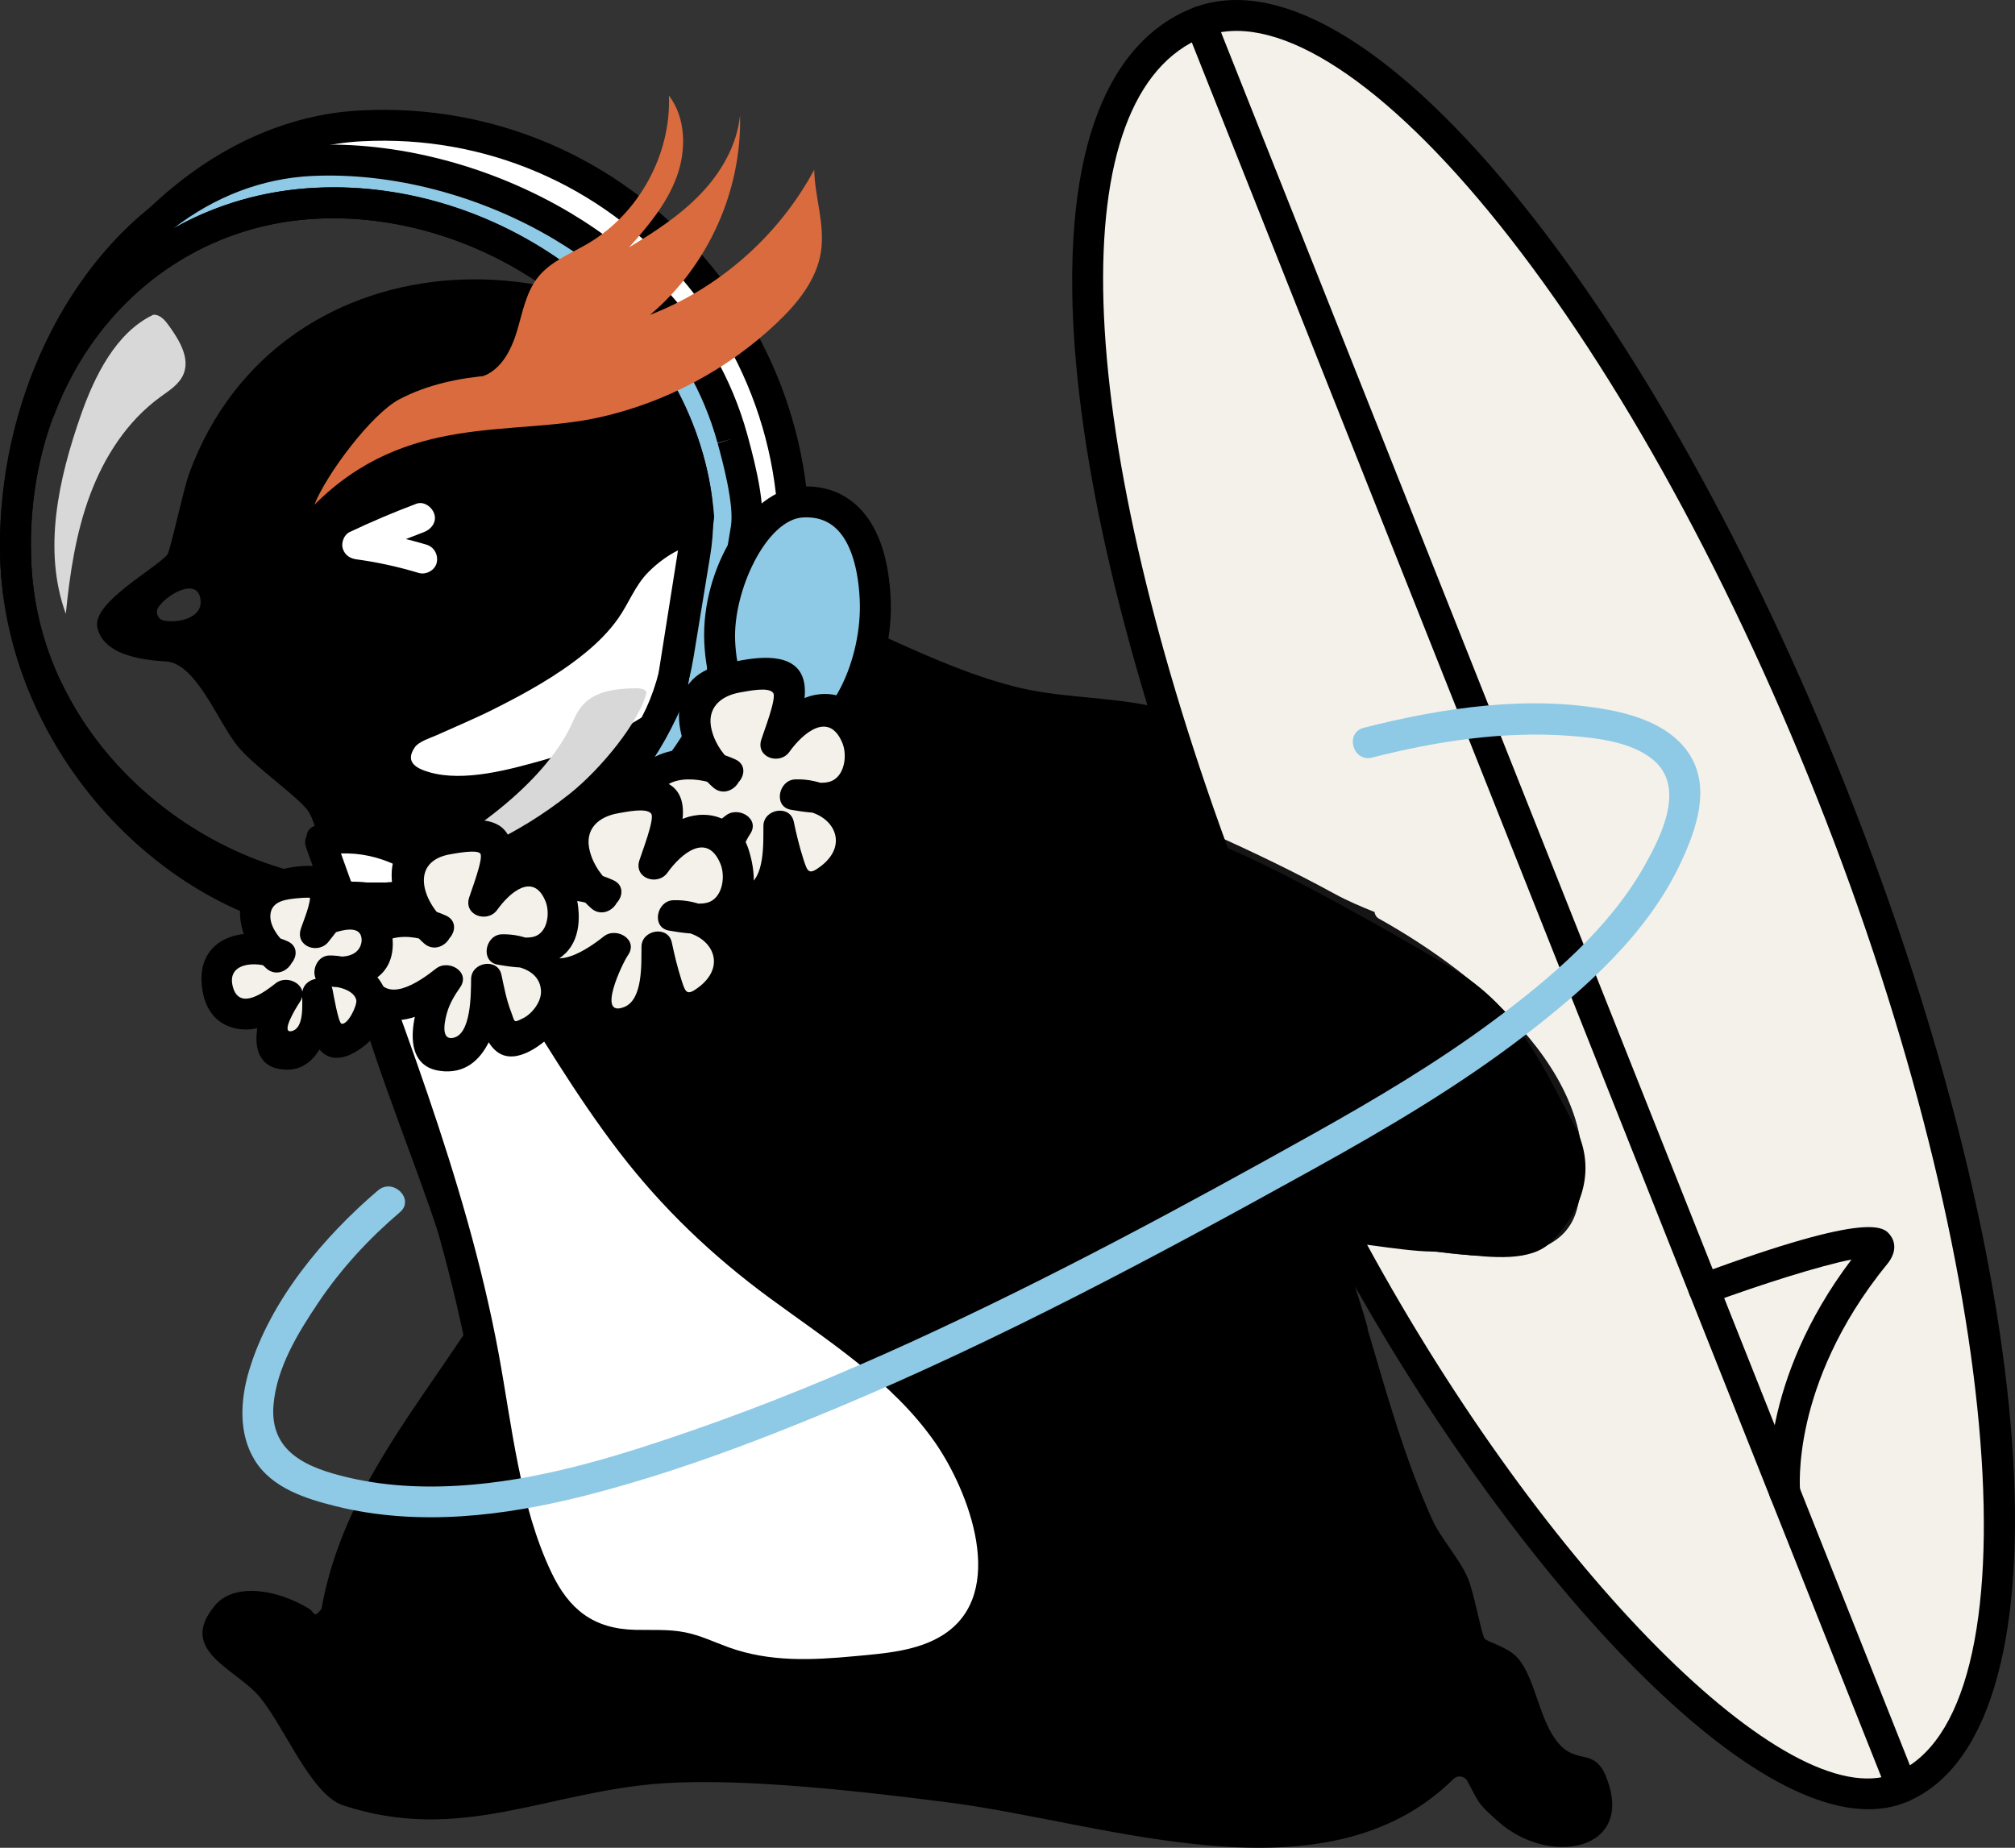 <?xml version="1.0" encoding="UTF-8"?>
<svg id="MAIN" xmlns="http://www.w3.org/2000/svg" viewBox="0 0 977.59 896.53">
  <rect x="0" y="0" width="977.59" height="896.53" fill="#333333" stroke="none"/>
  <defs>
    <style>
      .cls-1 {
        fill: #d96b3e;
      }

      .cls-2 {
        fill: #1e1e1e;
      }

      .cls-3 {
        fill: #d8d8d8;
      }

      .cls-4 {
        fill: #fff;
      }

      .cls-5 {
        opacity: .7;
      }

      .cls-6 {
        fill: #8ec9e5;
      }

      .cls-7 {
        fill: #f3f1e9;
      }
    </style>
  </defs>
  <g id="SURFING-FULL">
    <g>
      <g>
        <path d="M779.32,862.28c-6.15-15.37-15.09-4.84-24.78-18.45-8.07-11.34-9.99-29.85-18.13-39.28-4.81-5.56-14.94-7.81-16.17-9.54-1.51-2.12-5.19-22.7-8.21-29.55-4.18-9.49-12.98-18.95-17.16-28.17-13.44-29.64-22.05-61.01-31.32-92.19-.04-.63-.14-1.28-.33-1.97-4.79-16.7-10.74-33.2-15.12-50.06,1.32.42,2.52.84,3.34,1.21,18.49,8.27,101.64,29.95,112.04-10.07,15.36-59.09-45.68-109.85-92.62-136.05-2.82-1.57-2.92-5.58-.18-7.29,10.28-6.4,30.22-20.04,17.98-44.94-16.3-33.17-87.64-47.06-128.35-52.98,0,0-.08,0-.19-.02-.08-.02-.14-.06-.22-.08-22.64-5.01-46.05-4.04-68.54-9.94-21.21-5.56-41.28-14.45-61.19-23.5-28-28.28-37.1-70.06-61.67-104.06-70.89-98.11-232.86-95.37-276.75,24.45-2.78,7.59-9.19,37.71-10.55,39.3-6.01,7.02-36.38,23.22-34,35.15,2.09,10.46,14.09,15.65,33.21,16.67,14.76.78,25.27,29.26,34.79,41.01,8.24,10.17,30.08,25,34.55,31.94,6.7,10.39,19.34,76.91,25.02,95.86,15.58,51.92,38.55,101.26,51.19,153.89.28,1.17.06,2.41-.61,3.41-28.23,42.46-60.16,81.57-69.37,133.59-3.97,5.02-3.21,1.62-6.04-.09-16.18-9.8-36.49-12.4-45.52-1.72-17.85,21.11,7.41,29.89,19.76,42.57,12.35,12.68,25.92,49.15,42.18,54.53,57.28,18.96,99.61-7.02,155.81-10.69,39.69-2.59,98.22,4.19,138.61,9.41,76.37,9.86,182.39,49.77,244.37-11.46,2-1.98,5.38-1.51,6.72.97,6.09,11.25,4.7,10.44,14.95,19.61,24.88,22.25,66.77,14.31,52.46-21.46ZM79.61,301.12c-3-.51-4.47-4.06-2.72-6.56,4.53-6.47,17.79-13.66,20.11-5.05,2.6,9.63-9.16,13.01-17.39,11.61ZM251.59,751.43c1.85,4.62,16.5,33.65,18.2,34.62,5.07,2.91,14.85.22,14.7-6.92-.06-2.87-19-34.88-22.09-44.55"/>
        <g>
          <g>
            <path class="cls-7" d="M888.64,384.71C794.62,148.16,656.93-19.16,581.11,10.97c-72.09,28.65-73.22,183.72,8.73,406.35,27.4,10.59,87.35,44.77,112.45,59.97,28.35,17.18,39.34,43.24,54.98,72.47,9.02,16.86,3.48,33.9-10,47.48-9.77,9.84-38.62,2.66-52.48,2.5-11.96-.14-33.07-3.94-44.98-5,85.67,162.3,211.25,296.9,271.77,272.84,75.83-30.14,61.08-246.33-32.94-482.88Z"/>
            <path d="M906.46,877.84c-71.98,0-188.42-137.78-263.28-279.59-1.28-2.43-1.13-5.36.39-7.65,1.52-2.29,4.17-3.56,6.9-3.32,4.73.42,10.69,1.23,17,2.09,9.6,1.31,20.48,2.79,27.41,2.87,4.03.05,8.98.61,14.21,1.2,10.56,1.19,28.22,3.19,32.86-1.48,8.71-8.78,17.29-22.61,8.7-38.66-1.88-3.52-3.7-7-5.49-10.43-12.66-24.22-23.59-45.13-46.76-59.17-23.4-14.18-83.91-48.81-111.27-59.39-2.01-.78-3.59-2.38-4.33-4.4-39.95-108.53-61.59-204.8-62.59-278.4-1.27-94.05,30.91-126.68,58.13-137.5,39.95-15.87,95.17,15.75,155.5,89.07,58.56,71.17,116.01,173.76,161.76,288.87h0c97.01,244.08,109.64,460.46,28.74,492.62-5.57,2.22-11.56,3.28-17.88,3.28ZM663.25,603.93c86.34,158.26,204.03,277.18,255.56,256.69,70.65-28.08,53.64-244.75-37.14-473.14-45.19-113.7-101.8-214.88-159.41-284.88-55.03-66.88-105.48-97.73-138.38-84.66-69.09,27.46-64.25,185.48,11.85,393.66,29.49,12.17,87.55,45.41,110.45,59.28,26.74,16.2,39.15,39.93,52.28,65.05,1.77,3.38,3.56,6.82,5.43,10.3,9.92,18.55,5.81,39.07-11.29,56.3-9.75,9.82-28.57,7.69-45.19,5.82-4.85-.55-9.43-1.06-12.7-1.1-7.86-.09-18.74-1.58-29.26-3.01-.74-.1-1.47-.2-2.2-.3Z"/>
          </g>
          <path d="M922.75,874.62c-2.98,0-5.8-1.79-6.97-4.73L575.31,13.28c-1.53-3.85.35-8.21,4.2-9.74,3.86-1.53,8.21.35,9.74,4.2l340.47,856.62c1.53,3.85-.35,8.21-4.2,9.74-.91.36-1.85.53-2.77.53Z"/>
          <path d="M865.84,731.45c-3.8,0-7.06-2.87-7.45-6.74-.23-2.28-4.85-54.41,39.87-113.58-15.17,2.96-44.17,12.12-68.99,21.29-3.88,1.42-8.19-.55-9.63-4.43-1.43-3.89.55-8.19,4.43-9.63,84.34-31.17,90.14-23.03,93.26-18.67,1.32,1.85,3.79,6.9-1.81,13.74-24.35,29.79-34.53,58.03-38.78,76.48-4.61,20.02-3.44,33.19-3.43,33.32.39,4.11-2.62,7.78-6.74,8.18-.25.02-.49.04-.74.04Z"/>
        </g>
        <path class="cls-5" d="M669.03,445.79c-1.31-.73-2.03-1.97-2.21-3.27-6.61-2.62-13.27-5.48-19.47-8.87-19.14-10.48-38.84-19.9-58.71-28.9-8.6-3.89-15.68-7.28-19.78-8.86-19.93-7.7-40.01-11.99-57.58-20.51h0c-15.81-5.35-16.84-6.07-37.8-10.27-8.58-1.72-17.23-3.13-25.92-4.19-30.72-3.76-61.97-6.24-92.85-3.41-11.94,1.09-61.94,10.43-64.05,21.51-3.74,19.62,26.72,3.02,36.09,1.2,113.93-22.16,320.67,40.18,398.13,128.86,17.08,19.56,50.05,80.1,5.96,85.27-38.97,4.57-97.17-22.47-138.89-25.19-80.63-5.25-165.2,44.77-243.37,2.2-2.09-1.14-4.69-.51-5.96,1.49l-2.06,3.25c-.56.89-.83,1.95-.68,2.99,1.92,13.42,38.63,22.09,50.09,24.21,73.98,13.68,153.72-29.69,223.35-14.33l11.94,3.41,10.46,2.65s9.23,3.44,12.98,3.89c28.69,3.41,104.91,27.37,116.16-11.59,17.74-61.47-46.62-114.08-95.81-141.54Z"/>
        <g>
          <path class="cls-4" d="M156.07,407.58c21.83-4.33,44.54,5.28,61.24,19.99,16.69,14.71,28.46,34.07,40.06,53.06,26.52,43.43,54.03,87.26,92.25,120.86,27.59,24.25,60.09,42.55,86.94,67.62,26.85,25.07,48.38,60.04,44.26,96.54-.99,8.76-3.54,17.56-8.89,24.56-11.75,15.4-33.3,18.5-52.58,20.4-21.26,2.09-43.25,4.1-63.53-2.59-8.52-2.81-16.58-7.12-25.39-8.8-13.02-2.49-26.84.92-39.53-2.9-20.51-6.18-31.04-28.55-37.18-49.07-13.25-44.24-17.6-90.66-28.94-135.43-6.71-26.48-15.83-52.28-24.95-78.03-14.7-41.54-29.4-83.07-44.09-124.61"/>
          <path d="M158.06,414.81c38.95-6.27,66.73,27.94,85.14,57.15s36.03,59.42,57.26,87.05c21.03,27.37,45.23,50.42,73.01,70.83,28.51,20.95,59.6,40.5,80.17,70.03,16.41,23.56,35.49,73.07,4.03,93.3-12.45,8-28.6,9.06-42.9,10.4-20.77,1.95-41.26,2.93-61.2-4.27-7.06-2.55-13.75-5.82-21.16-7.29-7.99-1.59-16.02-1.03-24.1-1.21-20.38-.44-32.23-9.84-40.82-27.9-15.44-32.46-19.11-71.36-25.6-106.32-15.92-85.79-49.92-167.39-78.93-249.38-3.2-9.03-17.69-5.14-14.46,3.99,29.6,83.63,63.73,166.55,79.8,254.09,4.02,21.92,7.79,43.92,13.17,65.56,4.13,16.64,8.73,34.08,18.05,48.7,7.39,11.6,17.9,21.22,31.52,24.54,8.64,2.11,17.38,1.48,26.18,1.65,12.84.25,22.59,4.63,34.5,8.79,18.84,6.58,38.87,6.17,58.49,4.48,16.36-1.41,33.69-2.57,48.79-9.56,31.25-14.48,34.51-52.53,25.17-82.05-10.81-34.13-36.32-60.35-63.98-81.79-32.71-25.35-66.9-47.18-94.21-78.8-30.02-34.76-51.02-75.16-76.68-112.92-21.8-32.08-53.83-60.18-95.22-53.51-9.5,1.53-5.47,15.98,3.99,14.46h0Z"/>
        </g>
        <g>
          <path class="cls-4" d="M356.02,260.22c-16.89-12.6-39.96,5.43-46.92,12.21-6.97,6.78-9.61,14.86-14.56,22.3-8.73,13.11-24.42,23.88-40.55,33.1-13.52,7.73-27.72,14.74-42.39,20.91-5.64,2.37-11.6,4.78-15.67,8.57-8.15,7.58-4.98,17.94,3.9,22.33,8.88,4.38,21.53,4.15,33.55,2.76,37.87-4.39,77.31-20.01,102.98-43.91,25.67-23.9,35.32-56.02,20.03-78.31"/>
          <path d="M359.81,253.74c-25.15-16-54.88,7.31-67.02,29.07-10.27,18.42-26.58,29.51-44.63,39.69-9.59,5.41-19.42,10.4-29.44,14.97-8.4,3.84-18.09,6.66-25.44,12.41-10.05,7.86-13.01,21.42-3.76,31.33,10.57,11.35,29.91,10.24,43.87,8.67,36.14-4.06,72.54-16.98,101.08-39.91,26.89-21.61,49.24-60.54,28.41-93.59-5.13-8.14-18.11-.63-12.95,7.57,20.08,31.85-11.52,66.91-37.26,83.31-15.06,9.6-31.61,16.61-48.78,21.45-16.37,4.61-38.73,10.88-55.62,5.96-5.77-1.68-12.16-4.62-7.03-12.07,1.99-2.88,7.55-4.51,10.75-5.95,9.07-4.11,18.23-7.9,27.15-12.37,15.62-7.82,31.25-16.42,44.82-27.52,6.02-4.93,11.51-10.38,16-16.76,5.11-7.27,8.14-15.86,14.46-22.27,9.29-9.44,25.22-19.06,37.84-11.03,8.17,5.19,15.7-7.78,7.57-12.95h0Z"/>
        </g>
      </g>
      <g>
        <g>
          <path class="cls-4" d="M364.39,371.04c0,14.49-77.23,107.31-143.08,107.31s-86.04,2.17-77.76-30.67c.41-1.62,113.84-17.97,114.39-19.76"/>
          <path class="cls-2" d="M201.11,485.87c-33.92,0-53.13-.88-62.03-12.27-6.64-8.5-4.78-19.92-2.8-27.76,1.32-5.28,3.4-5.63,23.26-8.95,10.32-1.73,24.39-3.96,38-6.12,22-3.49,51.9-8.23,57.15-9.61,1.66-.8,3.61-1,5.51-.41,3.95,1.24,6.15,5.44,4.91,9.4-1.56,5-3.76,5.37-24.71,8.89-11.17,1.88-26.08,4.24-40.5,6.53-18.62,2.95-41.03,6.51-49.98,8.22-.86,5.08-.52,8.62,1,10.57,5.16,6.61,27.91,6.57,59.42,6.49h10.99c60.23-.01,133-85.99,135.59-100.06.13-4.03,3.43-7.26,7.49-7.26s7.5,3.36,7.5,7.5c0,12.26-25.59,43.1-49.3,64.64-20.63,18.74-61.21,50.17-101.28,50.17h-10.96c-3.19.02-6.27.03-9.24.03ZM250.79,425.66s0,.01,0,.02c0,0,0,0,0-.02ZM250.8,425.64s0,0,0,0c0,0,0,0,0,0ZM250.8,425.63s0,0,0,0c0,0,0,0,0,0ZM250.81,425.61h0ZM356.89,370.93v.11-.11Z"/>
        </g>
        <g>
          <g>
            <path class="cls-4" d="M175.54,61.05c-71.88,3.47-131.89,66.51-156.28,137.69,21.75-57.31,71.82-97.14,134.35-100.15,85.92-4.14,177.94,59.54,185.34,152.23.25,3.14.05,6.29-.46,9.4l-11.22,68.49c-.52,3.15-1.35,6.25-2.61,9.18-23.81,55.45-74.09,94.79-134.44,97.7-67.62,3.26-137.09-38.2-167.18-101.26,32.04,69.29,109.06,123.17,185.02,119.51,22.31-1.08,44.83-5.75,66.22-13.88,51.85-19.73,89.91-64.78,102.44-118.82l3.15-13.59c29.48-127.15-68.03-249.85-198.51-246.69-1.95.05-3.88.12-5.81.21Z"/>
            <path d="M200.74,461.5c-74.16,0-150.8-51.1-184.51-124.04-1.73-3.74-.11-8.18,3.62-9.93,3.73-1.75,8.18-.16,9.95,3.56,28.76,60.27,94.55,100.2,160.06,97,55.36-2.67,104.38-38.37,127.91-93.17.95-2.22,1.66-4.72,2.1-7.43l11.22-68.49c.44-2.7.58-5.25.39-7.59-3.3-41.34-24.74-79.38-60.36-107.1-33.74-26.26-76.44-40.19-117.15-38.23-57.5,2.77-106.43,39.3-127.7,95.33-1.45,3.83-5.72,5.79-9.55,4.39-3.85-1.39-5.87-5.61-4.55-9.48,12.79-37.31,34.92-71.87,62.33-97.3,30.18-28.01,65-43.73,100.68-45.45h0c1.99-.1,3.98-.17,5.98-.22,63.74-1.52,123.63,26.15,164.22,75.98,41.31,50.71,56.53,116.28,41.78,179.9l-3.15,13.59c-13.28,57.27-53.31,103.68-107.08,124.13-22.09,8.4-45.14,13.23-68.52,14.36-2.55.12-5.12.19-7.67.19ZM166.45,442.47c13.75,3.15,27.63,4.52,41.25,3.87,21.8-1.05,43.3-5.56,63.91-13.4,49.09-18.68,85.65-61.11,97.8-113.51l3.15-13.59c13.7-59.07-.44-119.96-38.8-167.05-37.64-46.21-93.15-71.83-152.23-70.46-1.88.05-3.76.11-5.63.2-32.11,1.55-63.65,15.89-91.21,41.46-.54.5-1.07,1-1.6,1.51,20.98-12.05,44.81-19.18,70.15-20.4,44.22-2.13,90.57,12.95,127.08,41.37,38.98,30.35,62.45,72.16,66.09,117.75.28,3.55.1,7.32-.54,11.21l-11.22,68.48c-.64,3.91-1.69,7.59-3.12,10.93-25.82,60.11-79.83,99.28-140.97,102.23-8.06.39-16.13.18-24.13-.59Z"/>
          </g>
          <g>
            <path class="cls-4" d="M8.34,281.91c-.25-2.58-.47-5.17-.6-7.78.13,2.6.33,5.2.6,7.78Z"/>
            <path class="cls-2" d="M8.33,289.41c-3.8,0-7.06-2.88-7.45-6.74-.27-2.66-.47-5.14-.6-7.54l-.03-.58s0-.04,0-.06H.25c-.2-4.14,2.99-7.65,7.12-7.85,4.12-.23,7.65,2.99,7.85,7.12h0s0,.02,0,.03c0,.18.02.36.03.54.11,2.01.28,4.21.54,6.84.41,4.12-2.6,7.78-6.71,8.19-.25.02-.51.04-.76.04Z"/>
          </g>
          <g>
            <path class="cls-4" d="M9.19,288.68c-.18-1.29-.37-2.57-.52-3.87.16,1.29.33,2.58.52,3.87Z"/>
            <path class="cls-2" d="M9.18,296.18c-3.66,0-6.85-2.68-7.41-6.4-.11-.75-.21-1.5-.31-2.25-.08-.61-.16-1.22-.23-1.84-.49-4.1,2.44-7.83,6.55-8.32,4.1-.5,7.84,2.43,8.34,6.53.07.58.14,1.16.22,1.74.09.66.19,1.33.28,1.99.58,4.09-2.25,7.88-6.34,8.48-.37.05-.73.08-1.09.08Z"/>
          </g>
          <g>
            <path class="cls-4" d="M7.74,274.13c-.11-2.26-.14-4.51-.18-6.75.02,2.26.07,4.51.18,6.75Z"/>
            <path class="cls-2" d="M7.74,281.63c-3.98,0-7.29-3.12-7.48-7.14,0,0,0,0,0,0H.25v-.03c-.11-2.33-.16-4.66-.18-7.01-.04-4.13,3.28-7.51,7.41-7.56h.09c4.09,0,7.44,3.29,7.49,7.39.03,2.15.06,4.3.17,6.48v.02s0,0,0,0c.2,4.13-3,7.65-7.13,7.84-.12,0-.24,0-.36,0Z"/>
          </g>
        </g>
        <g>
          <path class="cls-6" d="M355.34,212.85c-25.15-91.26-126.6-138.73-204.42-134.98C63.54,82.08,3.15,178.89,7.74,274.13,3.15,178.89,66.24,102.8,153.61,98.59c81.47-3.93,168.41,53.11,183.52,138.04,1.86,10.43,1.76,21.12.05,31.57l-8.09,49.4c-2.19,13.35-6.57,26.28-13.27,38.03-26.21,45.94-71.92,77.36-125.61,79.95-87.37,4.21-177.88-66.2-182.47-161.45,4.59,95.24,90.61,178.04,177.98,173.82,43.58-2.1,88.85-19.41,122.49-52.37,19.33-18.93,37.52-40.77,41.86-67.47l11.92-71.54c1.89-11.64-3.5-32.16-6.61-43.53-.02-.06-.04-.13-.05-.19Z"/>
          <path d="M179.2,455.61c-89.94,0-174.28-84.41-178.95-181.12,0,0,0,0,0-.01-2.34-48.48,11.67-98.37,38.43-136.89,28.65-41.24,68.38-65.11,111.87-67.21,41.74-2.05,87.73,9.98,126.17,32.91,30.68,18.3,70.48,51.82,85.84,107.57.02.09.05.17.06.21,4.46,16.26,8.75,34.54,6.78,46.7l-11.93,71.57c-4.88,30.02-26.08,54.03-44.01,71.6-33,32.32-79.43,52.19-127.38,54.5-2.29.11-4.6.17-6.88.17ZM15.23,273.8c2.07,42.87,22.51,82.87,57.56,112.64,33.49,28.44,76.18,43.62,117.06,41.65,48.93-2.36,93.59-30.84,119.45-76.17,6.11-10.71,10.28-22.66,12.38-35.53l8.09-49.4c1.63-9.98,1.62-19.75-.03-29.05-11.91-66.92-82.54-136.34-175.78-131.87C70.49,110.1,10.85,182.16,15.23,273.69h0s0,.06,0,.08c0,0,0,.02,0,.03ZM161.92,90.89c87.29,0,168.15,63.22,182.59,144.43,1.95,10.97,1.98,22.44.07,34.1l-8.09,49.41c-2.4,14.63-7.16,28.27-14.16,40.53-11.22,19.66-25.68,36.44-42.41,49.71,8.26-5.62,15.99-11.91,23.05-18.83,17.3-16.95,35.55-37.72,39.71-63.32l11.93-71.57c1.71-10.55-4.22-32.17-6.45-40.31l7.18-2.17-7.23,1.99c-14.04-50.94-50.74-81.78-79.07-98.67-35.97-21.46-78.89-32.66-117.76-30.81-24.09,1.16-46.98,9.95-67.07,25.41,20.82-11.71,44.26-18.48,69.05-19.67,2.89-.14,5.79-.21,8.67-.21Z"/>
        </g>
        <path d="M182.37,443.26C88.77,443.26,4.68,366.29.25,274.49c-2.31-47.96,11.95-93.08,40.17-127.06,28.39-34.19,68.46-54.2,112.83-56.34,44.25-2.17,90.55,12.94,127.07,41.36,38.98,30.33,62.45,72.13,66.11,117.7.12,1.45.14,1.71-6.72,44.79-2.42,15.17-5.12,32.13-5.83,37.16.24,1.33.12,2.75-.41,4.1-25.02,62.87-79.77,103.81-142.88,106.86-2.74.13-5.48.2-8.2.2ZM161.59,105.89c-2.55,0-5.08.06-7.62.18C70.46,110.1,10.81,182.19,15.23,273.77c2.07,42.88,22.51,82.9,57.56,112.67,33.49,28.44,76.18,43.62,117.06,41.65,56.51-2.73,105.72-39.24,128.88-95.47.07-1.58.84-6.61,6.16-40.03,2.71-17.02,6.05-38.02,6.53-41.86-3.48-41.08-24.89-78.86-60.32-106.44-31.63-24.61-71.15-38.39-109.51-38.39Z"/>
        <g>
          <path class="cls-6" d="M424.6,290.51c1.55,32.07-16.02,68.52-36.6,69.52s-37.27-16.44-38.82-48.51c-1.55-32.07,19.57-66.96,40.15-67.95,20.58-.99,33.72,14.87,35.27,46.94Z"/>
          <path d="M386.35,367.56c-11.87,0-22.68-5.12-30.63-14.56-8.36-9.93-13.21-24.14-14.02-41.12-1.75-36.33,22.11-74.58,47.28-75.8,12.83-.65,23.54,4.22,31.07,13.98,7.16,9.29,11.21,22.77,12.05,40.08.82,16.86-3.13,35.15-10.82,50.19-8.52,16.68-20.52,26.58-32.91,27.18-.67.03-1.34.05-2.01.05ZM391.15,251.02c-.48,0-.97.01-1.46.03-17.78.86-34.2,35.69-33.03,60.1.66,13.66,4.3,24.79,10.52,32.18,5.39,6.4,12.46,9.58,20.45,9.2,6.78-.33,14.36-7.44,20.28-19.03,6.44-12.59,9.87-28.53,9.19-42.64h0c-.68-13.99-3.77-24.93-8.95-31.65-4.24-5.51-9.82-8.2-17.01-8.2Z"/>
        </g>
      </g>
      <path class="cls-2" d="M201.13,485.87c-34.29,0-53.69-.9-62.4-12.72-6.94-9.41-4.12-22.48-.89-32.81,1.24-3.96,5.44-6.15,9.39-4.92,3.95,1.23,6.15,5.44,4.92,9.39-3.1,9.91-3.55,16.45-1.35,19.44,4.96,6.73,27.84,6.67,59.51,6.61h11c60.23-.01,133-85.99,135.59-100.06.12-4.03,3.43-7.26,7.49-7.26s7.5,3.36,7.5,7.5c0,12.26-25.59,43.1-49.3,64.64-20.63,18.74-61.21,50.17-101.28,50.17h-10.96c-3.18.02-6.25.03-9.21.03ZM356.89,370.93v.11-.11Z"/>
      <path class="cls-3" d="M74.38,152.72c-18.14,8.59-28.55,29.84-35.18,48.79-10.86,31.02-18.51,65.45-7.27,96.33,1.95-19.62,4.88-39.33,11.78-57.8,6.9-18.47,18.05-35.78,34-47.37,4.33-3.15,9.25-6.16,11.31-11.11,3.21-7.71-1.85-16.18-6.68-22.99-2.06-2.9-4.4-5.98-7.95-5.86"/>
      <path class="cls-3" d="M313.7,335.95c-3.5,14.23-22.13,37.2-37.55,49.4-25.24,19.97-52.26,32.02-82.48,39.23,17.1-9.81,34.06-20.21,48.99-32.35,14.93-12.14,27.84-26.21,34.53-40.5,1.82-3.88,3.38-8.04,7.33-11.41,6.16-5.26,14.9-6.1,22.11-6.34,3.07-.1,6.36-.12,7.07,1.98"/>
    </g>
    <path class="cls-5" d="M669.03,445.79c-1.31-.73-2.03-1.97-2.21-3.27-6.61-2.62-13.27-5.48-19.47-8.87-19.14-10.48-38.84-19.9-58.71-28.9-8.6-3.89-15.68-7.28-19.78-8.86-19.93-7.7-40.01-11.99-57.58-20.51,0,0,0,0,0,0-15.81-5.35-16.84-6.07-37.8-10.27-8.58-1.72-17.23-3.13-25.92-4.19-30.52-3.73-61.57-6.2-92.26-3.46-2.58,7.82-6.25,14.94-11.84,20.17,116.43-13.65,307.61,46.94,381.41,131.44,17.08,19.56,50.05,80.1,5.96,85.27-38.97,4.57-97.17-22.47-138.89-25.19-80.63-5.25-165.2,44.77-243.37,2.2-2.09-1.14-4.69-.51-5.97,1.49l-2.06,3.25c-.56.89-.83,1.95-.68,2.99,1.92,13.42,38.63,22.09,50.09,24.21,73.98,13.68,153.72-29.69,223.35-14.33l11.94,3.41,10.46,2.65s9.23,3.44,12.98,3.89c28.69,3.41,104.91,27.37,116.16-11.59,17.74-61.47-46.62-114.08-95.81-141.54Z"/>
    <path class="cls-6" d="M183.42,577.55c-26.47,22.54-52.41,53.49-62.55,87.36-4.28,14.28-5.34,30.76,2.9,43.87,8.34,13.28,24.57,18.4,38.95,21.99,40.04,9.99,82.01,4.89,121.49-5.17,41.3-10.52,81.58-25.67,120.86-42.07,79.83-33.32,156.27-74.24,231.86-116.13,35.5-19.67,70.62-40.26,102.84-65.05,29.64-22.81,59.71-49.49,75.78-84.02,7.24-15.57,14.28-35.19,4.71-51.33-8.19-13.81-24.76-19.73-39.69-22.54-39.06-7.34-80.79-1.06-118.89,8.65-9.34,2.38-5.38,16.85,3.99,14.46,31.15-7.94,63.86-12.98,96.07-10.54,13.07.99,30.1,2.92,40.55,11.84,15.46,13.21,3.76,36.59-4.33,50.99-17.24,30.67-45.77,54.86-73.67,75.54-27.58,20.44-57.18,37.98-87.11,54.72-63.84,35.71-128.46,70.5-195,100.94-34.83,15.93-70.29,30.53-106.49,43.07-34.18,11.83-69.45,22.87-105.64,26.14-20.4,1.85-41.12,1.31-61.13-3.39-19.52-4.59-38.23-12.07-36.22-35.32,1.57-18.05,11.83-34.77,21.7-49.48,11.07-16.5,24.53-31.05,39.63-43.92,7.36-6.27-3.29-16.83-10.6-10.6h0Z"/>
    <path class="cls-4" d="M201.97,244.43c-10.98,4.13-21.79,8.72-32.39,13.75-2.71,1.28-4.17,5.24-3.27,8.03,1.06,3.26,3.59,4.8,6.86,5.22.83.11.81.11-.06-.01.3.04.61.08.91.13.71.1,1.42.21,2.13.31,1.22.19,2.43.39,3.64.59,2.63.45,5.25.96,7.85,1.53,5.22,1.12,10.38,2.47,15.49,4.01,3.56,1.07,7.91-1.28,8.75-4.97s-1.15-7.6-4.97-8.75c-11.05-3.33-22.31-5.59-33.75-7.07,1.2,4.42,2.39,8.84,3.59,13.26,4.93-2.34,9.92-4.55,14.93-6.72.47-.2.38-.16-.28.12.38-.16.76-.32,1.14-.48.57-.24,1.14-.47,1.71-.71,1.24-.51,2.48-1.01,3.72-1.51,2.58-1.03,5.17-2.04,7.77-3.01,3.47-1.31,6.23-4.86,4.97-8.75-1.1-3.39-5.02-6.37-8.75-4.97h0Z"/>
    <path class="cls-1" d="M238.5,182.12c-15.44,1.18-30.94,4.38-44.66,11.56-13.72,7.18-35.69,36.79-41.31,51.22,44.98-44.98,95.88-32.84,138.65-42.48,31.97-7.21,61.91-23.19,85.7-45.73,10-9.47,19.28-20.84,21.4-34.44,2.06-13.23-2.96-26.51-3.26-39.89-17.11,31.9-45.91,57.35-79.66,70.41,28.06-23.54,44.61-60.21,43.67-96.83-1.42,14.42-9.09,27.68-19.11,38.14-10.02,10.47-22.32,18.45-34.72,25.93,9.24-10.27,18.29-21.15,23.07-34.12,4.78-12.96,4.59-28.52-3.73-39.55,1.1,28.61-14.55,57.25-39.22,71.78-8.39,4.94-17.97,8.58-24.11,16.14-5.99,7.38-7.66,17.23-10.38,26.33-2.72,9.11-7.58,18.71-16.53,21.93"/>
    <g>
      <path class="cls-7" d="M351.36,376.79c-10.07-7.85-15.71-21.06-14.41-33.76.26-2.52.81-5.11,2.29-7.16,2.18-3,5.94-4.34,9.51-5.3,8.46-2.28,17.24-3.38,26.01-3.27,2.15.03,4.49.2,6.1,1.62,2.46,2.16,2.1,6.02,1.46,9.23-1.53,7.71-3.46,15.34-5.79,22.84,3.84-5.57,8.18-11.06,14.12-14.29,5.94-3.23,13.85-3.67,19.13.55,5.18,4.15,6.51,11.38,7.17,17.97.43,4.26.7,8.75-1.1,12.63-2.35,5.09-7.88,8.12-13.43,8.95-5.54.84-11.18-.17-16.7-1.18,7.16-.71,14.69,1.11,20.25,5.69,5.55,4.58,8.84,12.03,7.7,19.13-1.59,9.87-10.66,16.68-19.61,21.13-1.58.78-3.41,1.54-5.04.89-1.62-.64-2.44-2.42-3.08-4.04-3.52-8.98-6.22-18.28-8.06-27.75-.07,8.13-.17,16.47-3.09,24.07s-9.31,14.4-17.38,15.42c-2.39.3-5.03.01-6.81-1.62-1.83-1.67-2.31-4.34-2.49-6.81-.78-10.91,2.58-22.06,9.25-30.72-6.26,5.04-12.77,10.21-20.54,12.28-7.77,2.07-17.19.18-21.59-6.55-2.23-3.41-2.91-7.58-3.41-11.63-.72-5.84-1.01-12.3,2.51-17.01,2.44-3.26,6.35-5.11,10.27-6.21,9.38-2.62,19.74-1.52,28.36,3.01"/>
      <path d="M356.66,371.49c-5.4-4.7-9.54-10.15-11.36-17.19-2.75-10.64,4.2-16.74,14-18.38,3.93-.66,13.53-2.76,15.79.24,1.89,2.49-4.78,19.47-5.79,22.84-2.57,8.61,8.99,12.36,13.7,5.78,6.75-9.43,19.3-19.81,25.71-4.23,2.33,5.66,1.23,15.36-4.99,18.27-4.45,2.08-11.68.34-16.01-.41l-1.99,14.73c16.93-.67,27.83,15.53,12.42,27.21-5.78,4.38-6.37,2.76-8.41-3.64-1.89-5.92-3.35-11.93-4.62-18.01-1.76-8.44-14.63-6.29-14.73,1.99s.81,25.63-8.36,29.27c-13.67,5.43-.82-21.38,1.81-25.14,5.27-7.55-5.67-13.96-11.77-9.08-10.41,8.3-28.94,19.66-32.74-1.35-3.39-18.74,17.84-18.47,29.87-12.98,8.71,3.98,16.34-8.94,7.57-12.95-24.52-11.19-56.09-4.18-52.29,27.67,1.51,12.64,7.83,22.56,20.99,24.96,14.51,2.64,26.52-6.23,37.21-14.75-3.92-3.03-7.85-6.06-11.77-9.08-8.55,12.26-20.63,49.25,4.7,50.39,24.51,1.1,29.56-28.91,29.78-46.94-4.91.66-9.82,1.33-14.73,1.99,2.01,9.65,4.37,31.22,14.58,36.27,9.72,4.8,23.09-6.22,28.9-13.05,19.05-22.4-2.99-48.77-28.41-47.76-8.01.32-10.71,13.21-1.99,14.73,11.91,2.08,25.05,3.46,34.47-5.75,8.69-8.5,7.6-23.06,4.09-33.79-3.2-9.76-11.31-16.59-21.82-16.65-13.72-.07-23.04,10.23-30.41,20.52,4.57,1.93,9.13,3.85,13.7,5.78,2.98-9.99,12.07-30.32,2.4-39.37-8.57-8.01-27.4-3.29-37.28-.79-29.77,7.54-21.06,43.41-2.83,59.27,7.25,6.31,17.9-4.26,10.6-10.6h0Z"/>
    </g>
    <g>
      <path class="cls-7" d="M292.2,435.42c-10.07-7.85-15.71-21.06-14.41-33.76.26-2.52.81-5.11,2.29-7.16,2.18-3,5.94-4.34,9.51-5.3,8.46-2.28,17.24-3.38,26.01-3.27,2.15.03,4.49.2,6.1,1.62,2.46,2.16,2.1,6.02,1.46,9.23-1.53,7.71-3.46,15.34-5.79,22.84,3.84-5.57,8.18-11.06,14.12-14.29,5.94-3.23,13.85-3.67,19.13.55,5.18,4.15,6.51,11.38,7.17,17.97.43,4.26.7,8.75-1.1,12.63-2.35,5.09-7.88,8.12-13.43,8.95-5.54.84-11.18-.17-16.7-1.18,7.16-.71,14.69,1.11,20.25,5.69,5.55,4.58,8.84,12.03,7.7,19.13-1.59,9.87-10.66,16.68-19.61,21.13-1.58.78-3.41,1.54-5.04.89-1.62-.64-2.44-2.42-3.08-4.04-3.52-8.98-6.22-18.28-8.06-27.75-.07,8.13-.17,16.47-3.09,24.07-2.92,7.59-9.31,14.4-17.38,15.42-2.39.3-5.03.01-6.81-1.62-1.83-1.67-2.31-4.34-2.49-6.81-.78-10.91,2.58-22.06,9.25-30.72-6.26,5.04-12.77,10.21-20.54,12.28-7.77,2.07-17.19.18-21.59-6.55-2.23-3.41-2.91-7.58-3.41-11.63-.72-5.84-1.01-12.3,2.51-17.01,2.44-3.26,6.35-5.11,10.27-6.21,9.38-2.62,19.74-1.52,28.36,3.01"/>
      <path d="M297.5,430.12c-5.4-4.7-9.54-10.15-11.36-17.19-2.75-10.64,4.2-16.74,14-18.38,3.93-.66,13.53-2.76,15.79.24,1.89,2.49-4.78,19.47-5.79,22.84-2.57,8.61,8.99,12.36,13.7,5.78,6.75-9.43,19.3-19.81,25.71-4.23,2.33,5.66,1.23,15.36-4.99,18.27-4.45,2.08-11.68.34-16.01-.41-.66,4.91-1.33,9.82-1.99,14.73,16.93-.67,27.83,15.53,12.42,27.21-5.78,4.38-6.37,2.76-8.41-3.64-1.89-5.92-3.35-11.93-4.62-18.01-1.76-8.44-14.63-6.29-14.73,1.99-.1,8.01.81,25.63-8.36,29.27-13.67,5.43-.82-21.38,1.81-25.14,5.27-7.55-5.67-13.96-11.77-9.08-10.41,8.3-28.94,19.66-32.74-1.35-3.39-18.74,17.84-18.47,29.87-12.98,8.71,3.98,16.34-8.94,7.57-12.95-24.52-11.19-56.09-4.18-52.29,27.67,1.51,12.64,7.83,22.56,20.99,24.96,14.51,2.64,26.52-6.23,37.21-14.75-3.92-3.03-7.85-6.06-11.77-9.08-8.55,12.26-20.63,49.25,4.7,50.39,24.51,1.1,29.56-28.91,29.78-46.94-4.91.66-9.82,1.33-14.73,1.99,2.01,9.65,4.37,31.22,14.58,36.27,9.72,4.8,23.09-6.22,28.9-13.05,19.05-22.4-2.99-48.77-28.41-47.76-8.01.32-10.71,13.21-1.99,14.73,11.91,2.08,25.05,3.46,34.47-5.75,8.69-8.5,7.6-23.06,4.09-33.79-3.2-9.76-11.31-16.59-21.82-16.65-13.72-.07-23.04,10.23-30.41,20.52,4.57,1.93,9.13,3.85,13.7,5.78,2.98-9.99,12.07-30.32,2.4-39.37-8.57-8.01-27.4-3.29-37.28-.79-29.77,7.54-21.06,43.41-2.83,59.27,7.25,6.31,17.9-4.26,10.6-10.6h0Z"/>
    </g>
    <g>
      <path class="cls-7" d="M211.09,452.51c-9.49-7.39-14.79-19.82-13.57-31.79.24-2.37.76-4.81,2.16-6.74,2.05-2.82,5.59-4.08,8.96-4.99,7.97-2.14,16.23-3.18,24.49-3.08,2.03.03,4.22.19,5.75,1.52,2.31,2.03,1.97,5.67,1.38,8.69-1.44,7.26-3.26,14.44-5.45,21.51,3.61-5.24,7.7-10.42,13.3-13.46s13.04-3.46,18.01.52c4.87,3.91,6.13,10.71,6.75,16.92.4,4.01.65,8.23-1.03,11.89-2.21,4.79-7.42,7.64-12.64,8.43-5.22.79-10.53-.16-15.72-1.11,6.74-.67,13.83,1.05,19.06,5.35,5.23,4.31,8.32,11.32,7.25,18.01-1.49,9.29-10.04,15.71-18.46,19.89-1.49.74-3.21,1.45-4.75.84-1.53-.6-2.3-2.28-2.9-3.81-3.31-8.46-5.85-17.21-7.59-26.13-.06,7.66-.16,15.51-2.91,22.66s-8.76,13.56-16.36,14.52c-2.25.29-4.74.01-6.41-1.52-1.72-1.58-2.18-4.08-2.34-6.41-.74-10.27,2.42-20.77,8.71-28.93-5.89,4.75-12.02,9.62-19.34,11.56-7.31,1.95-16.19.17-20.32-6.17-2.1-3.21-2.74-7.14-3.21-10.95-.68-5.49-.96-11.58,2.36-16.01,2.3-3.07,5.98-4.81,9.67-5.84,8.83-2.46,18.59-1.43,26.7,2.84"/>
      <path d="M216.39,447.21c-11.54-10.04-17.75-29.4,2.29-32.76,3.04-.51,12.7-2.34,14.33-.32,1.76,2.18-4.53,18.44-5.45,21.51-2.57,8.61,8.99,12.36,13.7,5.78,6.13-8.56,17.58-18.35,23.41-4.08,2.09,5.12,1.25,13.97-4.39,16.66-4.1,1.95-10.85.31-14.84-.39-.66,4.91-1.33,9.82-1.99,14.73,7.97-.22,18.57,2.59,19.02,12.51.23,5.18-4.32,11.05-8.72,13.21-4.89,2.4-3.79,2.07-5.92-3.47-2.15-5.6-3.3-11.72-4.54-17.58-1.77-8.44-14.61-6.29-14.73,1.99-.09,6.46.26,28-9.47,28.65-5.75.38-2.83-10.26-2.1-12.67,1.33-4.38,3.63-8.16,6.23-11.88,5.27-7.55-5.67-13.96-11.77-9.08-7.94,6.33-25.13,18.38-29.76,1.57-4.79-17.39,14.98-19.92,27.15-14.37,8.71,3.98,16.34-8.94,7.57-12.95-23.7-10.81-54.34-3.34-49.75,27.48,1.79,12.06,8.29,21.27,20.99,23.01,13.52,1.85,24.39-6.16,34.41-14.15-3.92-3.03-7.85-6.06-11.77-9.08-7.94,11.37-19.41,44.92,3.1,48.06,24.24,3.38,29.95-27.57,30.19-44.6-4.91.66-9.82,1.33-14.73,1.99,1.98,9.41,4.21,30.44,14.83,34.79,9.29,3.81,21.67-6.52,27.13-13.01,18.12-21.53-3.48-46.1-27.34-45.44-8.07.23-10.65,13.22-1.99,14.73,11.37,1.98,23.89,3.27,32.88-5.52,8.29-8.11,7.34-21.99,3.96-32.24-3.09-9.37-10.86-15.94-20.97-15.99-13.09-.06-21.98,9.72-29.01,19.54,4.57,1.93,9.13,3.85,13.7,5.78,2.92-9.8,11.32-28.61,2.14-37.49-8.02-7.76-26.2-3.22-35.52-.86-28.37,7.18-20.28,41.38-2.86,56.53,7.25,6.31,17.9-4.26,10.6-10.6h0Z"/>
    </g>
    <g>
      <path class="cls-7" d="M134.54,464.54c-7.44-5.8-11.6-15.54-10.64-24.92.19-1.86.59-3.77,1.69-5.28,1.61-2.21,4.38-3.2,7.02-3.91,6.25-1.68,12.73-2.49,19.19-2.41,1.59.02,3.31.15,4.5,1.19,1.81,1.59,1.55,4.44,1.08,6.81-1.13,5.69-2.55,11.32-4.27,16.86,2.83-4.11,6.04-8.17,10.42-10.55,4.39-2.38,10.22-2.71,14.12.41,3.82,3.06,4.8,8.4,5.29,13.27.32,3.14.51,6.45-.81,9.32-1.73,3.76-5.82,5.99-9.91,6.61-4.09.62-8.25-.13-12.32-.87,5.28-.52,10.84.82,14.94,4.2,4.1,3.38,6.53,8.88,5.68,14.12-1.17,7.28-7.87,12.31-14.47,15.59-1.16.58-2.51,1.14-3.72.66-1.2-.47-1.8-1.78-2.27-2.98-2.6-6.63-4.59-13.49-5.95-20.48-.05,6-.13,12.16-2.28,17.76-2.16,5.6-6.87,10.63-12.82,11.38-1.76.22-3.71,0-5.02-1.19-1.35-1.24-1.71-3.2-1.84-5.03-.58-8.05,1.9-16.28,6.82-22.67-4.62,3.72-9.42,7.54-15.16,9.07-5.73,1.53-12.69.13-15.93-4.84-1.64-2.52-2.15-5.6-2.51-8.58-.53-4.31-.75-9.08,1.85-12.55,1.8-2.41,4.69-3.77,7.58-4.58,6.92-1.93,14.57-1.12,20.93,2.22"/>
      <path d="M139.84,459.24c-4.1-3.66-9.54-9.96-8.57-16.09s7.83-6.78,12.78-7.3c1.93-.21,3.87-.31,5.81-.3,2.51.4,2.61-.1.29-1.52,1.39,2.84-3.37,13.83-4.27,16.86-2.55,8.64,8.96,12.32,13.7,5.78,1.15-1.47,2.3-2.94,3.46-4.4,8.54-2.6,12.68-1.11,12.4,4.48-.86,6.57-7.5,8.12-13.55,7.1-.66,4.91-1.33,9.82-1.99,14.73,4.04-.04,11.75,1.78,12.94,6.55.63,2.5-4.11,12.36-7.16,11.57-1.54-.4-3.98-14.81-4.34-16.51-1.8-8.44-14.59-6.28-14.73,1.99-.08,4.84,1.12,16.47-4.93,18.07-5.97,1.58,2.01-11.45,3.76-14.03,5.15-7.63-5.63-13.97-11.77-9.08-5.06,4.02-17.33,13.33-20.62,1.95-3.51-12.13,11.18-12.87,18.9-9.43,8.74,3.89,16.38-9.02,7.57-12.95-19.91-8.86-45.32-2.47-41.38,23.37,1.55,10.13,7.14,17.59,17.72,19.18,11.11,1.68,20.19-4.99,28.41-11.52-3.92-3.03-7.85-6.06-11.77-9.08-6.62,9.81-15.51,36.57,2.83,39.98,20.46,3.8,26.04-21.94,26.28-36.44-4.91.66-9.82,1.33-14.73,1.99,1.71,8.02,3.35,23.62,11.67,27.94,7.97,4.15,18.32-3.94,23.28-9.5,16.06-17.99-1.25-39.25-21.93-39.04-8.13.08-10.59,13.27-1.99,14.73,21.35,3.61,37.51-6.38,31.32-29.79-2.32-8.76-8.96-15.46-18.45-15.53-10.9-.09-18.26,8.01-24.14,16.12,4.57,1.93,9.13,3.85,13.7,5.78,2.43-8.22,9.15-23.56,1.26-30.96-6.89-6.48-21.05-3.22-29.11-1.16-23.64,6.06-18.05,33.89-3.27,47.09,7.18,6.41,17.82-4.16,10.6-10.6h0Z"/>
    </g>
  </g>
</svg>